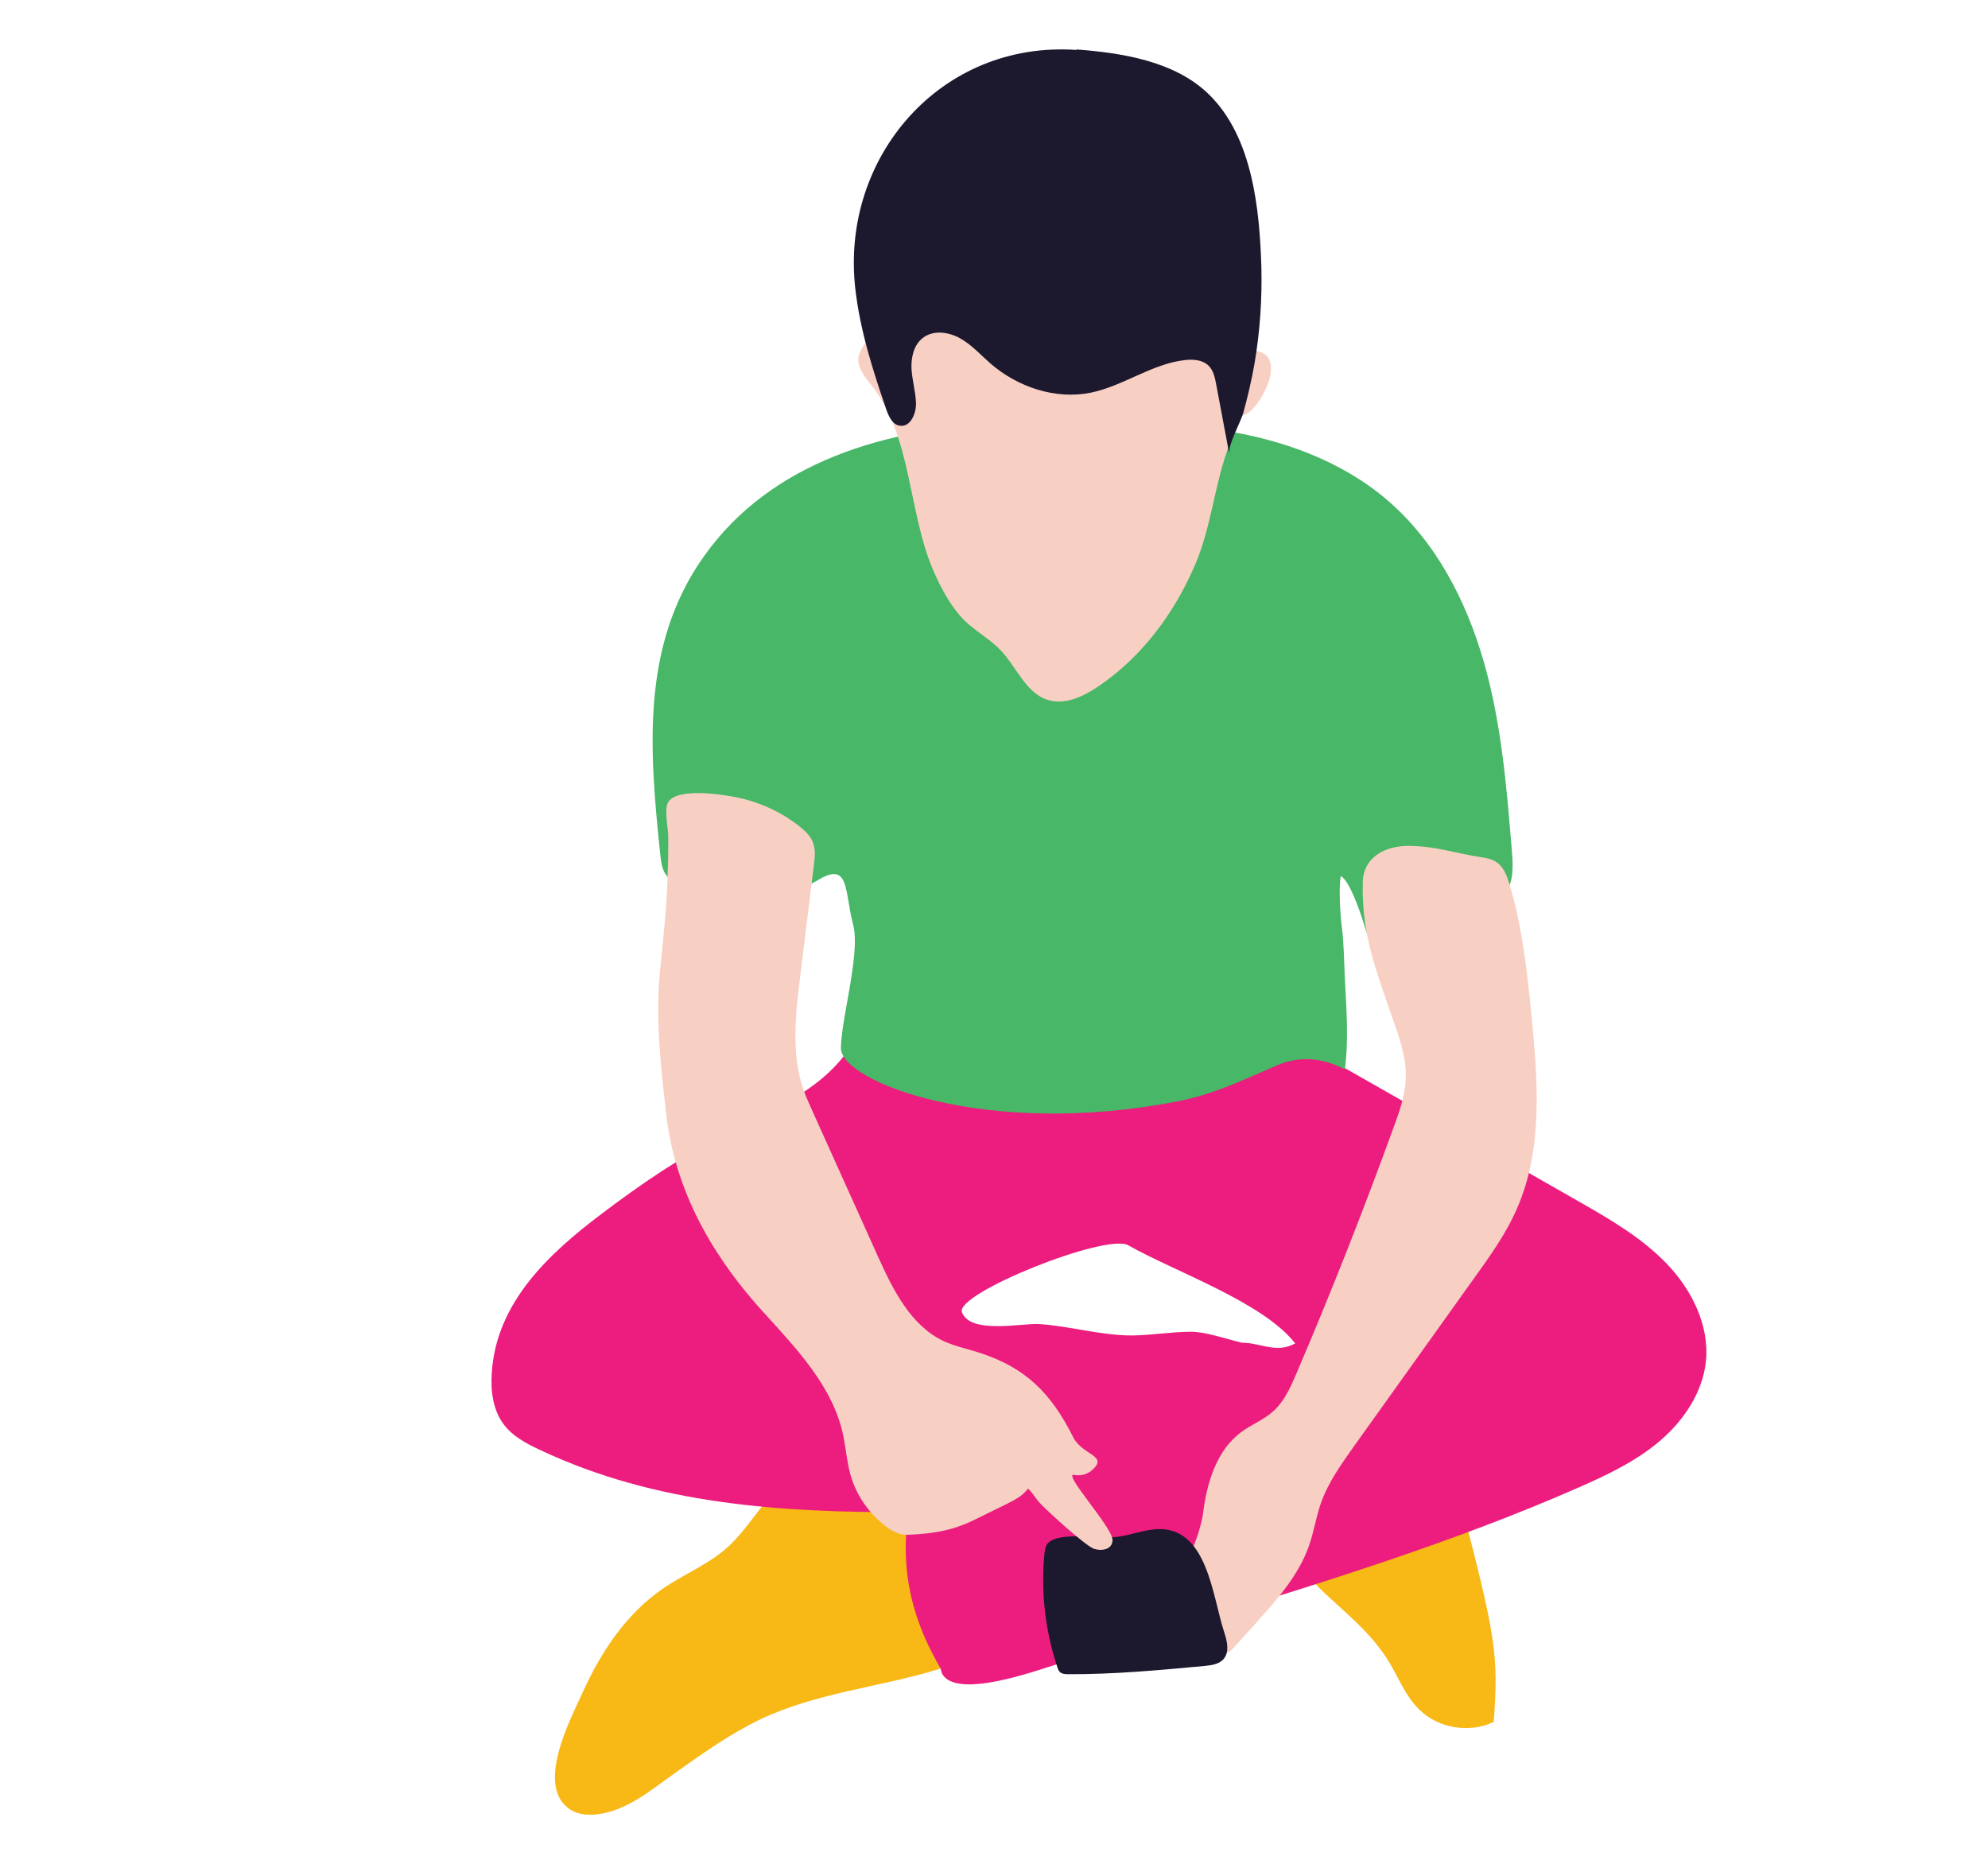 <?xml version="1.0" encoding="utf-8"?>
<!-- Generator: Adobe Illustrator 26.4.1, SVG Export Plug-In . SVG Version: 6.00 Build 0)  -->
<svg version="1.1" id="Layer_1" xmlns="http://www.w3.org/2000/svg" xmlns:xlink="http://www.w3.org/1999/xlink" x="0px" y="0px"
	 viewBox="0 0 800 750" style="enable-background:new 0 0 800 750;" xml:space="preserve">
<style type="text/css">
	.st0{fill:#F8B816;}
	.st1{fill:#EC1D7E;}
	.st2{fill:#48B767;}
	.st3{fill:#F8D0C3;}
	.st4{fill:#1C182E;}
</style>
<path class="st0" d="M284.2,628.9c-5.8,3.6-12,6.6-17.5,10.4c-14.8,10.2-24.9,25.5-32.2,41.7c-5,10.9-19.3,37.9-5,47.2
	c3.1,2,7,2.3,10.7,1.9c12.2-1.4,22-10,31.8-16.9c10.9-7.7,21.8-15.5,33.9-21.3c22.5-10.7,47.6-12.9,71.1-20c2.3-0.7,4.7-1.5,6.6-3.1
	c3.9-3.5,3.9-9.5,3.3-14.7c-1.9-16-6.2-31.8-12.7-46.6c-2.2-4.9-4.7-9.8-8.9-13c-2.8-2.1-6.1-3.4-9.5-4.3c-12-3.4-28.9-5.2-38.8,4
	c-8.5,8-14.3,18.4-22.4,26.7C291.5,624,288,626.6,284.2,628.9z"/>
<path class="st0" d="M559.4,669.5c3.7,6.3,6.4,13.2,11.6,18.3c7.7,7.7,20.3,9.8,30.1,5.1c2-27.2,0.8-34.5-13.5-89.2
	c-0.2-0.8-0.4-1.8-1.1-2.3c-1-0.8-2.5-0.6-3.7-0.2c-11.4,2.9-22.9,5.9-33.5,11c-6,2.9-11.8,6.6-16.7,11.2c-5.8,5.4-8.9,8.3-3,14.3
	C540.1,648.2,551.7,656.4,559.4,669.5z"/>
<path class="st1" d="M670.7,508.5c-10.1-10.5-22.9-17.9-35.5-25.1c-35.4-20.2-70.8-40.4-106.3-60.6c-4.7-2.7-9.6-5.5-15-6.3
	c-6.3-0.9-12.7,0.9-18.9,2.4c-24.8,6-50.8,6.8-76,2.7c-12.9-2.1-25.6-5.5-37.9-10.1c-7.1-2.7-23.5-14.7-30.4-8.7
	c-4,3.5-4.7,12.3-7.6,17c-3.5,5.9-8.3,11-13.7,15.3c-11.2,8.9-24.6,14.5-37.3,21.1c-17.7,9.1-34.3,20.3-50.2,32.4
	c-21.2,16-42.2,35.6-44,63.8c-0.5,7.1,0.4,14.7,4.6,20.5c3.6,5,9.3,8,14.9,10.6c46.6,22,97.4,25.2,148.1,25
	c-2.3,17.2-1.8,37.4,12.8,62.5c0.5,0.9,0.4,1.9,1,2.8c6.1,10,37.9-1.6,46-4.1c18.3-5.6,36.6-11.2,55-16.9
	c52.3-16.1,104.8-32.2,154.9-54.2c11.6-5.1,23.2-10.6,32.8-18.8c9.6-8.2,17.2-19.5,18.5-32.1C687.9,533.3,680.8,519,670.7,508.5z
	 M499.6,540.3c-7.4-1.9-14.8-4.4-20.3-4.4c-7.9,0-15.8,1.4-23.7,1.5c-12.7,0-25-3.8-37.6-4.6c-6.8-0.4-27.4,4.2-30.9-4.7
	c-3-7.6,58.1-32,66.9-27c18.9,10.7,54.3,22.9,67.2,39.5C513.5,544.8,507.4,540.3,499.6,540.3z"/>
<path class="st2" d="M402.2,170.3c-45.2,2.3-91.8,15.1-119.1,53.8c-25.4,36-21.7,78.3-17.4,119.8c0.3,2.7,0.6,5.4,2,7.7
	c1.6,2.5,4.3,4,7,5.3c17.3,7.9,38.5,6.7,54.9-3c12.4-7.3,10.2,5.1,13.7,18.1c3.1,11.6-4.9,38.2-4.9,49.8
	c0,13.4,58.3,36.4,135.4,21.4c14.8-2.9,26.2-8.5,39.6-14.3c9.7-4.2,18.5-3.3,27.8,1.4c1.6-12.5,0.6-23.8,0-36.4
	c-0.3-6.1-0.4-14.5-1.2-20.6c-0.7-5.4-1.3-15.6-0.5-20.7c-0.8,0.1,2.9-2.3,10.2,21.9c1.8,6,15-2.2,21.3-2.9
	c7.9-0.9,15.7-2.6,23.3-5.1c4.2-1.4,8.6-3.2,11.3-6.7c3.6-4.8,3.3-11.4,2.8-17.4c-2.1-25.6-4.2-51.4-11.3-76.1s-19.4-48.5-39-65.2
	c-18.4-15.7-42.1-24.2-66-27.9c-23.9-3.7-48.2-3.1-72.4-2.4c-8.9,0.3-17.8,0.5-26.6,0.8"/>
<path class="st3" d="M345.8,142.4c-1.7,4.5,2,9,5,12.8c16.1,20.3,14.6,50.6,24.7,74.2c2.9,6.6,6.3,13.2,11,18.6
	c4.7,5.3,11,8.4,15.9,13.4c6.6,6.7,10.2,17.3,19.1,20.2c7.1,2.3,14.6-1.4,20.8-5.6c17.4-11.9,30.3-29.3,38.7-48.9
	c6.3-14.8,7.7-31.4,13-46.2c1.8-4.9,2.1-12.1,7.1-14.1c6.1-2.4,17-23.1,4.9-25.5c-1.3-0.3-2.8-3.8-3.6-4.9c-1.6-1.8,0.5-0.2-0.6-2.4
	c-6.7-13.9-19.6-24.8-34.5-29c-10.7-3-22-2.8-32.9-4.7c-21.7-3.8-48.2-18.8-69.3-4.8c-6.2,4.1-7.9,10.1-9,17.1
	c-0.8,4.9-0.7,10.1-1.9,14.9C352.6,133.8,347.9,136.9,345.8,142.4z"/>
<path class="st4" d="M433.2,20.1c-54.7-3.8-95.1,43.3-89,96.2c1.9,16.6,7,32.6,12.4,48.3c1,2.9,2.5,6.3,5.5,6.7
	c4.3,0.7,6.7-5,6.5-9.3c-0.2-4.5-1.5-9-1.8-13.5c-0.2-4.5,0.8-9.5,4.4-12.4c4.2-3.4,10.4-2.6,15.1,0s8.3,6.7,12.3,10.2
	c11,9.5,26.2,14.6,40.4,11.7c13.1-2.7,24.5-11.6,37.8-13.1c3.4-0.4,7.2-0.1,9.6,2.3c1.9,1.9,2.5,4.7,3,7.4
	c1.8,9.4,3.5,18.8,5.3,28.2c-0.7-3.6,4.5-12.8,5.6-16.6c1.8-6.5,3.3-13,4.5-19.7c2.2-12.8,3.1-25.8,2.8-38.8
	c-0.7-23.4-3.5-52.4-21-69.6c-13.7-13.5-35-16.8-53.4-18.2"/>
<path class="st3" d="M559.4,407c3,8.7,6.6,17.5,6.3,26.7c-0.2,6.9-2.5,13.5-4.9,20c-12.1,33.3-25.1,66.3-39.1,99
	c-2.3,5.4-4.8,11-9.1,15c-3.9,3.6-9,5.5-13.3,8.7c-9.9,7.5-13.7,20.5-15.2,32.8c-0.5,3.9-3,11.9-4.9,15.3c-0.9,1.7,0-0.8-1,0.9
	c-4.1,7.3-1.6,16.3,1,24.3c2,6.2,4.8,13.2,11,15.2c1.2,0.4,2.6,0.6,3.8,0.1c1.1-0.4,1.9-1.3,2.7-2.2c3.1-3.4,6.1-6.8,9.2-10.2
	c8.3-9.3,16.8-18.9,20.9-30.7c1.9-5.5,2.8-11.4,4.7-16.9c2.9-8.3,8.1-15.6,13.2-22.8c16.1-22.6,32.3-45.1,48.4-67.7
	c6.6-9.2,13.3-18.5,17.7-29c10.2-23.9,8-51,5.5-76.9c-1.8-17.8-3.7-35.8-8.9-52.9c-1-3.4-2.4-7-5.4-8.9c-1.9-1.2-4.1-1.6-6.3-1.9
	c-10.8-1.7-18.2-4.5-29.1-4.5c-8.5,0-17.9,4-18.2,14.6C547.9,374.9,553,388.3,559.4,407z"/>
<path class="st4" d="M421.8,620.9c-1.1,1.1-1.3,2.8-1.5,4.3c-1.5,15.4,0.3,31,5.2,45.7c0.2,0.7,0.5,1.5,1.1,2c0.8,0.7,2,0.8,3.1,0.8
	c18.3,0.1,36.6-1.6,54.9-3.3c2.8-0.3,5.8-0.6,7.7-2.7c2.6-2.9,1.5-7.4,0.3-11c-4.7-14.4-6.7-41.3-25.9-41.4
	c-5.9,0-11.8,2.6-17.7,3.2C442.7,619.1,426.3,616.3,421.8,620.9z"/>
<path class="st3" d="M265.6,390.7c-1.9,19,0.3,38.8,2.5,57.7c3.9,34.2,21.9,60.7,38.8,79.3c13.6,15,28.5,30.4,32.5,50.3
	c1,5,1.4,10,2.7,14.9c2.3,8.8,7.9,16.7,15.3,22c2.3,1.6,5,2.8,7.8,2.7c14.6-0.5,21.7-3.4,27.9-6.5c14.6-7.3,17.3-7.9,20.6-12.1
	c3.1,3.2,2.4,3.4,5.5,6.6c2.5,2.6,17.8,16.7,21.2,17.7c3.4,1,7.3,0,7.3-3.6c0-5.1-20.5-27.3-15.4-26.2c3.3,0.7,6-0.9,6.9-1.7
	c7.3-6.1-3.6-6.1-7.3-13.4c-9-18-19.3-27.9-37-33.8c-5-1.7-10.3-2.7-15.1-4.9c-13.4-6.3-20.5-20.8-26.6-34.3
	c-8.8-19.5-17.6-39.1-26.4-58.6c-1.2-2.7-2.4-5.3-3.4-8.1c-5.1-14.5-3.3-30.4-1.4-45.7c1.8-14.9,3.7-29.8,5.5-44.7
	c0.4-3.1,0.8-6.4-0.4-9.4c-1-2.6-3.1-4.5-5.3-6.3c-7.4-5.9-16.3-9.9-25.6-11.8c-5.7-1.1-23.2-3.9-27.2,1.8
	c-1.9,2.8-0.1,10.5-0.1,13.8c0.1,5.9-0.1,11.8-0.3,17.7C268.2,366.1,266.8,378.3,265.6,390.7z"/>
</svg>
